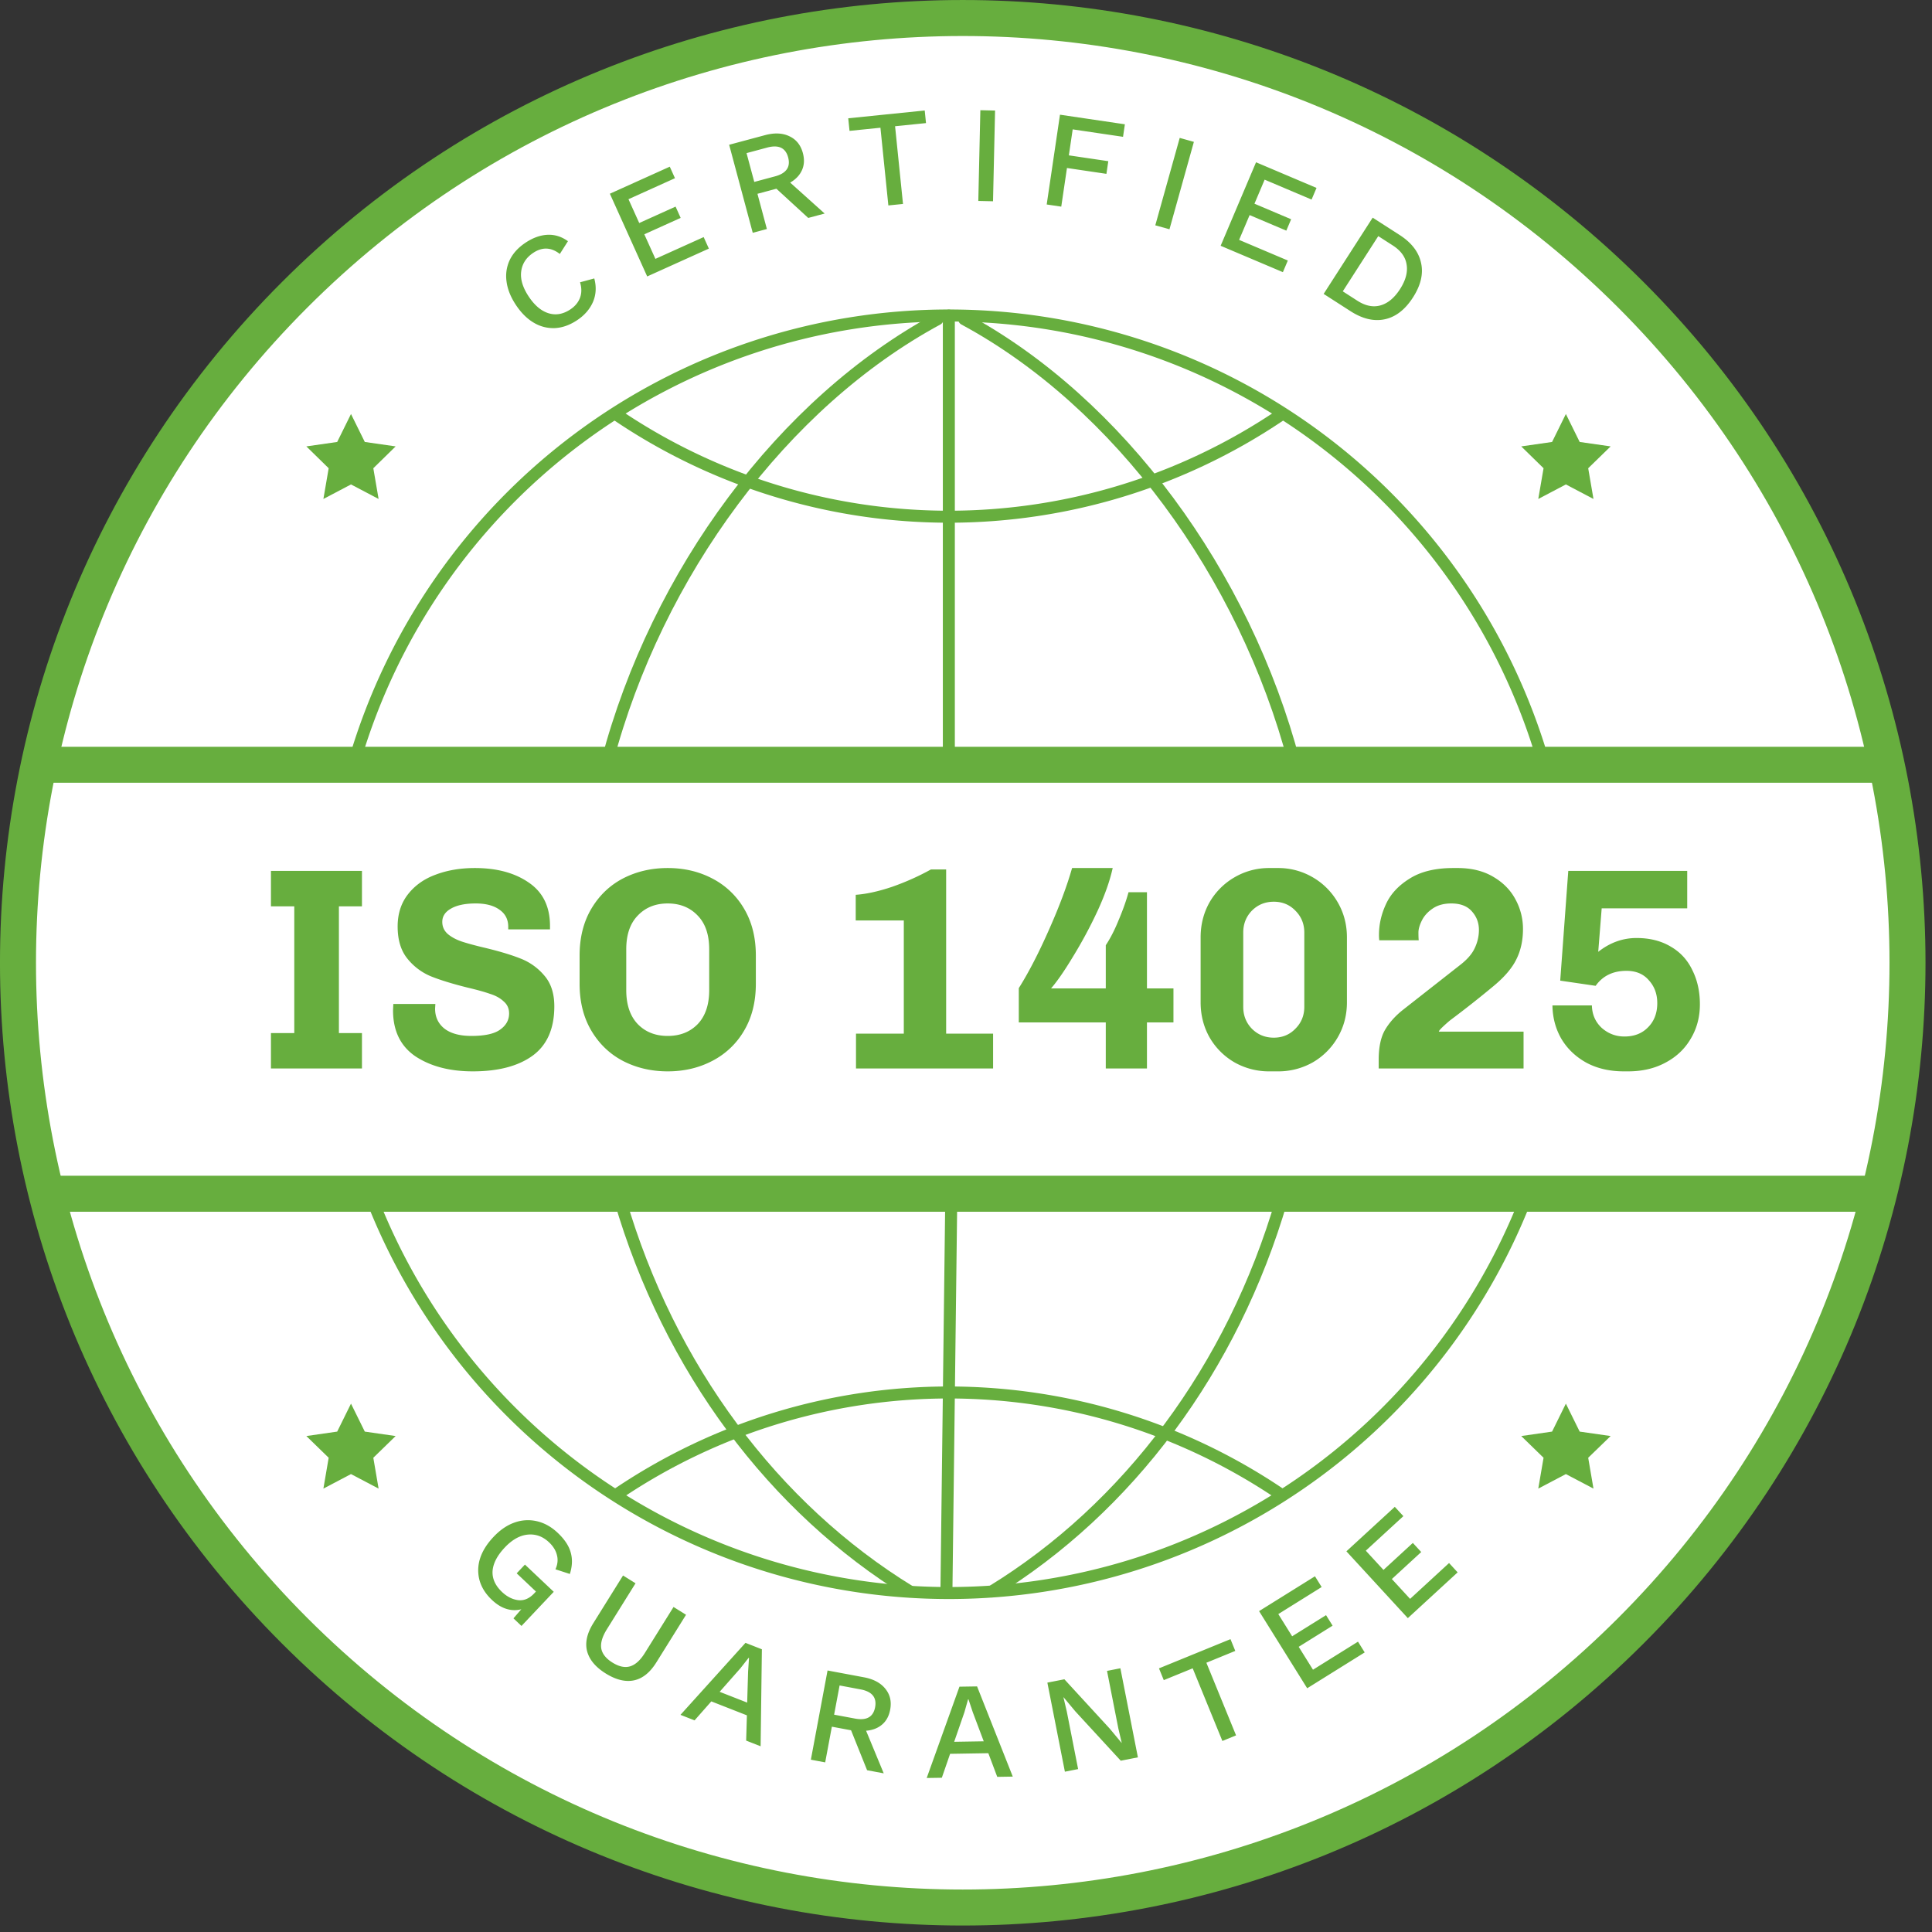 <svg width="161" height="161" fill="none" xmlns="http://www.w3.org/2000/svg">
    <rect width="100%" height="100%" fill="#333333" stroke="none"/>
    <g clip-path="url(#a)">
        <path d="M135.899 135.902c30.746-30.746 30.746-80.596 0-111.341-30.746-30.747-80.595-30.747-111.34 0-30.747 30.745-30.747 80.595 0 111.34 30.745 30.746 80.594 30.746 111.34.001z" fill="#fff" stroke="#67AE3E" stroke-width="3" stroke-miterlimit="10" stroke-linecap="round"/>
        <path d="M49.523 23.204c.188.697.151 1.35-.11 1.962-.266.605-.706 1.11-1.321 1.518-.609.404-1.221.623-1.837.657a3.15 3.15 0 0 1-1.756-.439c-.564-.328-1.067-.826-1.508-1.491-.441-.666-.701-1.32-.78-1.962a3.137 3.137 0 0 1 .274-1.796c.272-.554.71-1.031 1.312-1.43.62-.412 1.233-.63 1.837-.657.603-.025 1.168.152 1.695.534l-.677 1.064c-.72-.563-1.458-.595-2.212-.095-.59.391-.926.91-1.008 1.558-.08.637.128 1.33.624 2.078.492.742 1.042 1.207 1.651 1.397.61.19 1.215.084 1.818-.315.387-.256.654-.575.803-.956.151-.392.154-.828.01-1.307l1.185-.32zM53.933 23.037l-3.111-6.894 4.993-2.253.433.96-3.875 1.75.896 1.984 3.029-1.367.424.94-3.029 1.367.924 2.048 4.022-1.815.433.96-5.139 2.32zM63.753 11.262c.785-.21 1.46-.18 2.025.09.572.267.948.734 1.127 1.401.143.534.117 1.013-.08 1.439-.19.416-.515.758-.976 1.024l2.872 2.579-1.368.366-2.654-2.434-1.578.423.786 2.935-1.178.316-1.966-7.337 2.99-.802zm.826 3.437c.948-.254 1.315-.781 1.1-1.582-.214-.8-.795-1.073-1.744-.82l-1.723.463.644 2.4 1.723-.461zM77.06 9.209l.107 1.049-2.577.262.66 6.476-1.22.124-.66-6.476-2.576.263-.107-1.049 6.373-.65zM82.922 9.212l-.17 7.561-1.226-.027.17-7.562 1.226.028zM93.585 11.401l-4.194-.62-.32 2.165 3.287.486-.156 1.055L88.914 14l-.476 3.22-1.213-.18 1.107-7.482 5.408.8-.154 1.043zM99.49 11.822l-2.034 7.284-1.181-.33 2.035-7.284 1.18.33zM101.72 20.482l2.95-6.959 5.04 2.137-.412.97-3.911-1.658-.849 2.003 3.057 1.296-.402.949-3.058-1.296-.876 2.066 4.06 1.72-.412.97-5.187-2.198zM116.632 19.58c.994.64 1.59 1.413 1.787 2.32.208.904-.016 1.867-.672 2.887s-1.441 1.627-2.354 1.82c-.902.19-1.851-.034-2.846-.673l-2.243-1.442 4.085-6.354 2.243 1.442zm-3.522 5.478c.674.433 1.316.564 1.924.393.62-.173 1.164-.626 1.635-1.357.47-.732.653-1.412.55-2.041-.093-.631-.477-1.163-1.15-1.597l-1.213-.78-2.958 4.602 1.212.78zM40.994 133.326c-.519-.49-.862-1.032-1.03-1.624a3.2 3.2 0 0 1 .038-1.817c.194-.619.57-1.224 1.13-1.815.553-.586 1.141-.985 1.765-1.198a3.277 3.277 0 0 1 1.854-.101c.623.145 1.2.468 1.729.969.574.543.934 1.089 1.08 1.639.157.549.133 1.144-.072 1.785l-1.2-.389c.184-.407.225-.802.122-1.185-.092-.382-.311-.737-.657-1.064-.519-.49-1.108-.705-1.769-.642-.66.062-1.3.419-1.916 1.071-.627.664-.967 1.314-1.02 1.951-.042.636.222 1.223.79 1.761.413.39.86.616 1.339.679.485.057.93-.13 1.336-.559l.15-.159-1.606-1.518.688-.728 2.401 2.269-2.689 2.845-.669-.633.655-.759c-.41.109-.823.099-1.239-.03-.41-.125-.814-.374-1.21-.748zM57.17 134.565l-2.472 3.965c-.53.851-1.153 1.351-1.869 1.5-.715.149-1.501-.044-2.358-.578-.845-.527-1.36-1.146-1.548-1.858-.18-.708-.006-1.487.525-2.338l2.472-3.964 1.042.649-2.393 3.838c-.38.611-.536 1.141-.464 1.591.081.448.391.84.93 1.176.546.34 1.034.446 1.466.318.442-.13.853-.5 1.234-1.111l2.393-3.838 1.042.65zM56.706 142.904l5.418-6 1.366.536-.105 8.083-1.205-.473.062-2.105-2.966-1.163-1.396 1.582-1.174-.46zm4.992-3.877-1.727 1.957 2.294.899.076-2.58.077-1.139-.032-.012-.688.875zM71.993 139.774c.797.149 1.39.466 1.781.951.399.487.535 1.068.408 1.744-.1.54-.33.96-.69 1.258-.35.292-.789.459-1.318.5l1.47 3.551-1.386-.26-1.336-3.328-1.6-.299-.556 2.974-1.194-.224 1.391-7.434 3.03.567zm-.737 3.441c.961.18 1.518-.135 1.67-.946.151-.811-.253-1.307-1.215-1.487l-1.745-.327-.456 2.434 1.746.326zM77.225 148.166l2.73-7.609 1.468-.023 2.975 7.516-1.294.021-.743-1.971-3.185.052-.69 1.994-1.26.02zm3.144-5.483-.854 2.466 2.463-.04-.91-2.415-.361-1.083-.035.001-.303 1.071zM93.365 139.023l1.46 7.422-1.429.281-3.787-4.115-.978-1.174-.011.002.281 1.195.942 4.79-1.102.217-1.46-7.422 1.418-.279 3.773 4.106.994 1.194.011-.002-.283-1.206-.942-4.79 1.113-.219zM102.54 136.596l.4.98-2.408.985 2.473 6.053-1.14.466-2.474-6.053-2.409.984-.4-.981 5.958-2.434zM108.932 140.689l-4.009-6.429 4.657-2.903.558.896-3.613 2.253 1.154 1.851 2.824-1.761.547.876-2.825 1.762 1.191 1.909 3.75-2.338.559.896-4.793 2.988zM117.319 134.845l-5.119-5.568 4.033-3.707.714.776-3.13 2.877 1.473 1.603 2.447-2.249.698.759-2.447 2.25 1.52 1.653 3.248-2.986.714.777-4.151 3.815z" fill="#67AE3E"/>
        <path d="M127.16 99.88a51.612 51.612 0 0 1-77.048 23.983A51.605 51.605 0 0 1 31.08 100.13" fill="#fff"/>
        <path d="M127.16 99.88a51.612 51.612 0 0 1-77.048 23.983A51.605 51.605 0 0 1 31.08 100.13" stroke="#67AE3E" stroke-miterlimit="10" stroke-linecap="round"/>
        <path d="M29.57 63.32a51.6 51.6 0 0 1 99.05.17" fill="#fff"/>
        <path d="M29.57 63.32a51.6 51.6 0 0 1 99.05.17" stroke="#67AE3E" stroke-miterlimit="10" stroke-linecap="round"/>
        <path d="M50.6 63.44c4.14-15.69 14.66-29.89 27.53-36.84L50.6 63.44z" fill="#fff"/>
        <path d="M50.6 63.44c4.14-15.69 14.66-29.89 27.53-36.84" stroke="#67AE3E" stroke-miterlimit="10" stroke-linecap="round"/>
        <path d="M75.82 132.62c-11.32-6.94-20.06-18.6-24.15-32.64l24.15 32.64z" fill="#fff"/>
        <path d="M75.82 132.62c-11.32-6.94-20.06-18.6-24.15-32.64M107.85 63.54c-4.13-15.69-14.63-30-27.5-36.94M82.66 132.62c11.33-6.94 20.06-18.6 24.15-32.64M79.07 63.33V26.3M78.87 132.57l.4-32.51" stroke="#67AE3E" stroke-miterlimit="10" stroke-linecap="round"/>
        <path d="M4.1 63.73h152.55M155.41 99.48H4.79" stroke="#67AE3E" stroke-width="3" stroke-miterlimit="10" stroke-linecap="round"/>
        <path d="M106.64 34.64a49.35 49.35 0 0 1-55.14 0M51.5 124.47a49.301 49.301 0 0 1 55.14 0" stroke="#67AE3E" stroke-miterlimit="10" stroke-linecap="round"/>
        <path d="M22.579 72.576h7.584v2.952h-1.92v10.56h1.92v2.952h-7.584v-2.952h1.944v-10.56h-1.944v-2.952zm19.774 4.656c0-.608-.24-1.08-.72-1.416-.48-.352-1.144-.528-1.992-.528-.88 0-1.568.144-2.064.432-.48.272-.72.64-.72 1.104 0 .4.152.736.456 1.008.304.256.688.464 1.152.624.48.16 1.128.336 1.944.528 1.2.288 2.184.584 2.952.888a4.9 4.9 0 0 1 1.992 1.416c.56.64.84 1.496.84 2.568 0 1.872-.608 3.248-1.824 4.128-1.2.864-2.856 1.296-4.968 1.296-1.92 0-3.512-.416-4.776-1.248-1.248-.848-1.872-2.128-1.872-3.84l.024-.528h3.504l-.024.384c0 .704.264 1.264.792 1.68.528.4 1.272.6 2.232.6 1.12 0 1.92-.176 2.4-.528.496-.352.744-.8.744-1.344 0-.416-.152-.752-.456-1.008-.288-.272-.664-.48-1.128-.624-.448-.16-1.08-.336-1.896-.528-1.216-.304-2.208-.608-2.976-.912a4.931 4.931 0 0 1-1.992-1.464c-.56-.672-.84-1.576-.84-2.712 0-1.056.288-1.952.864-2.688.576-.736 1.344-1.28 2.304-1.632.976-.368 2.064-.552 3.264-.552 1.84 0 3.344.408 4.512 1.224 1.168.8 1.752 2 1.752 3.6v.288h-3.48v-.216zm20.634 4.752c0 1.504-.328 2.808-.983 3.912a6.513 6.513 0 0 1-2.664 2.52c-1.105.576-2.337.864-3.697.864-1.36 0-2.6-.288-3.72-.864-1.104-.576-1.983-1.416-2.64-2.52-.656-1.104-.983-2.408-.983-3.912v-2.352c0-1.504.328-2.808.983-3.912.657-1.104 1.536-1.944 2.64-2.52 1.12-.576 2.36-.864 3.72-.864 1.36 0 2.593.288 3.697.864a6.513 6.513 0 0 1 2.663 2.52c.657 1.104.984 2.408.984 3.912v2.352zm-3.888-2.88c0-1.216-.32-2.152-.96-2.808-.64-.672-1.472-1.008-2.495-1.008-1.024 0-1.856.336-2.496 1.008-.64.656-.96 1.592-.96 2.808v3.408c0 1.216.32 2.16.96 2.832.64.656 1.471.984 2.495.984S57.5 86 58.14 85.344c.64-.672.96-1.616.96-2.832v-3.408zm12.234 7.032h3.984v-9.432H71.31v-2.136c.896-.064 1.912-.288 3.048-.672 1.136-.4 2.208-.88 3.216-1.44h1.272v13.68h3.912v2.904H71.333v-2.904zm20.815-7.368c.384-.576.744-1.28 1.08-2.112.352-.832.624-1.6.816-2.304h1.536v8.016h2.208V85.2H95.58v3.84h-3.432V85.2H84.9v-2.856c.816-1.296 1.648-2.904 2.496-4.824.864-1.936 1.512-3.664 1.944-5.184h3.384c-.24 1.088-.672 2.304-1.296 3.648a37.6 37.6 0 0 1-2.016 3.744c-.704 1.168-1.312 2.048-1.824 2.64h4.56v-3.6zm20.096 4.752c0 1.072-.256 2.048-.768 2.928a5.682 5.682 0 0 1-2.088 2.088 5.813 5.813 0 0 1-2.904.744h-.696a5.813 5.813 0 0 1-2.904-.744 5.682 5.682 0 0 1-2.088-2.088c-.496-.88-.744-1.856-.744-2.928v-5.4c0-1.072.248-2.048.744-2.928a5.682 5.682 0 0 1 2.088-2.088 5.67 5.67 0 0 1 2.904-.768h.696a5.67 5.67 0 0 1 2.904.768 5.682 5.682 0 0 1 2.088 2.088c.512.88.768 1.856.768 2.928v5.4zm-3.552-5.808c0-.72-.248-1.328-.744-1.824-.48-.496-1.08-.744-1.8-.744s-1.328.248-1.824.744c-.48.496-.72 1.104-.72 1.824v6.192c0 .72.24 1.328.72 1.824.496.496 1.104.744 1.824.744s1.32-.248 1.8-.744c.496-.496.744-1.104.744-1.824v-6.192zm6.199 10.608c0-1.056.176-1.888.528-2.496.368-.624.88-1.192 1.536-1.704l4.68-3.672c.608-.464 1.024-.936 1.248-1.416.24-.496.36-1.008.36-1.536 0-.592-.192-1.104-.576-1.536-.384-.448-.96-.672-1.728-.672-.624 0-1.144.144-1.56.432-.4.272-.696.6-.888.984-.192.384-.288.72-.288 1.008 0 .288.008.504.024.648h-3.288a3.738 3.738 0 0 1-.024-.456c0-.864.192-1.712.576-2.544.384-.848 1.04-1.56 1.968-2.136.928-.592 2.144-.888 3.648-.888h.36c1.152 0 2.136.24 2.952.72.832.48 1.456 1.112 1.872 1.896a5.11 5.11 0 0 1 .624 2.472c0 .944-.184 1.784-.552 2.52-.352.72-.968 1.448-1.848 2.184a87.38 87.38 0 0 1-3.648 2.88c-.16.128-.36.304-.6.528-.24.224-.36.368-.36.432h7.056v3.072h-12.072v-.72zm21.487-10.152c1.104 0 2.056.24 2.856.72.8.464 1.4 1.12 1.8 1.968.416.832.624 1.776.624 2.832 0 1.072-.256 2.032-.768 2.88-.496.848-1.2 1.512-2.112 1.992-.896.48-1.928.72-3.096.72h-.36c-1.184 0-2.224-.24-3.12-.72-.896-.496-1.592-1.16-2.088-1.992-.48-.832-.728-1.76-.744-2.784h3.288c.016.752.288 1.376.816 1.872.544.48 1.176.72 1.896.72.816 0 1.472-.256 1.968-.768.512-.512.768-1.184.768-2.016 0-.752-.232-1.384-.696-1.896-.448-.528-1.072-.792-1.872-.792-1.12 0-1.976.416-2.568 1.248l-2.952-.432.672-9.144h9.912v3.12h-7.128l-.288 3.624c.976-.768 2.04-1.152 3.192-1.152zM29.25 34.5l1.15 2.33 2.57.37-1.86 1.82.44 2.56-2.3-1.21-2.3 1.21.44-2.56-1.86-1.82 2.57-.37 1.15-2.33zM130.49 34.5l1.15 2.33 2.58.37-1.87 1.82.44 2.56-2.3-1.21-2.3 1.21.44-2.56-1.86-1.82 2.57-.37 1.15-2.33zM29.25 116.97l1.15 2.33 2.57.37-1.86 1.81.44 2.57-2.3-1.21-2.3 1.21.44-2.57-1.86-1.81 2.57-.37 1.15-2.33zM130.49 116.97l1.15 2.33 2.58.37-1.87 1.81.44 2.57-2.3-1.21-2.3 1.21.44-2.57-1.86-1.81 2.57-.37 1.15-2.33z" fill="#67AE3E"/>
    </g>
    <defs>
        <clipPath id="a">
            <path fill="#fff" d="M0 0h160.47v160.47H0z"/>
        </clipPath>
    </defs>
</svg>

